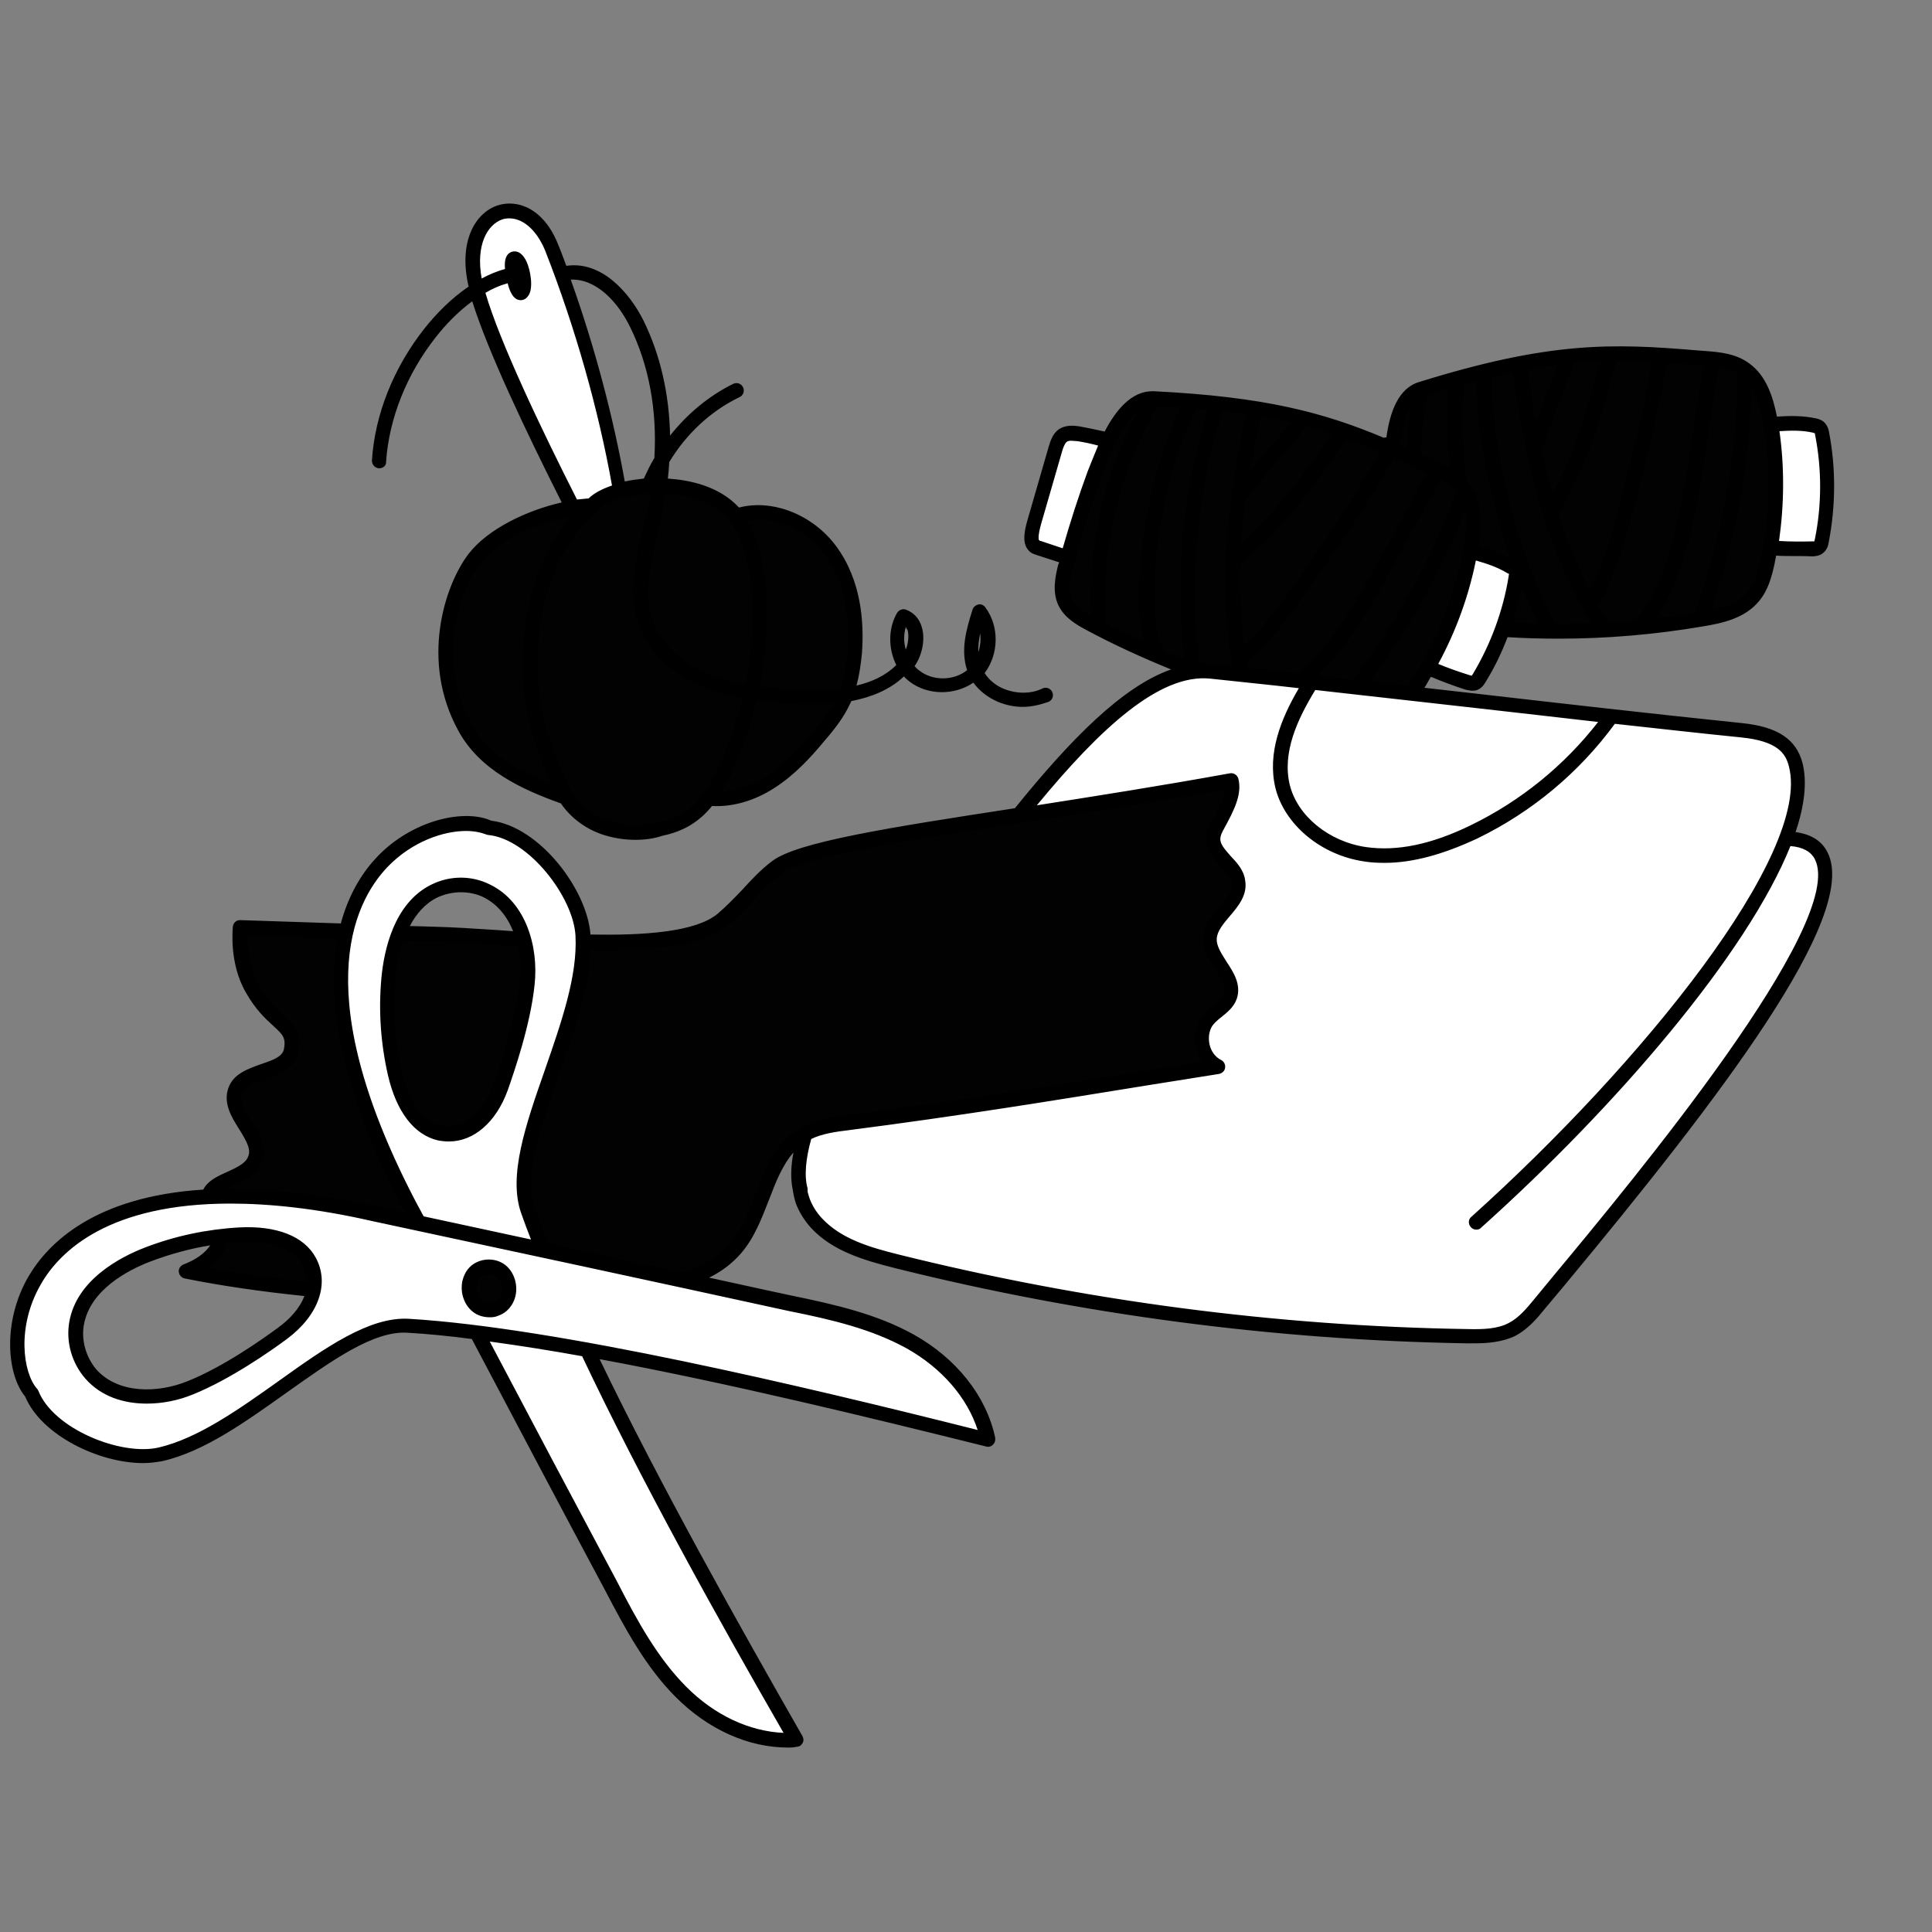 <svg xmlns="http://www.w3.org/2000/svg" xmlns:xlink="http://www.w3.org/1999/xlink" width="100" zoomAndPan="magnify" viewBox="0 0 75 75" height="100" preserveAspectRatio="xMidYMid meet" version="1.0"><rect x="0" y="0" width="75" height="75" fill="#808080" stroke="none"/><defs><clipPath id="c4e47c1fff"><path d="M 0 8 L 71 8 L 71 67.84 L 0 67.84 Z M 0 8 " clip-rule="nonzero"/></clipPath><clipPath id="0fdbdca1ab"><path d="M 0 7.09 L 72 7.09 L 72 67.84 L 0 67.84 Z M 0 7.09 " clip-rule="nonzero"/></clipPath></defs><g clip-path="url(#c4e47c1fff)"><path fill="#ffffff" d="M 54.062 17.438 C 53.949 17.395 53.836 17.34 53.723 17.297 C 53.836 17.281 53.961 17.266 54.074 17.254 C 54.074 17.309 54.062 17.383 54.062 17.438 Z M 68.723 21.27 C 69.262 21.301 69.816 21.312 70.352 21.285 C 70.426 21.285 70.508 21.27 70.578 21.23 C 70.664 21.172 70.691 21.059 70.707 20.957 C 70.977 19.59 70.992 18.18 70.723 16.812 C 70.707 16.738 70.691 16.656 70.637 16.598 C 70.578 16.539 70.496 16.512 70.426 16.496 C 69.871 16.371 69.32 16.426 68.754 16.469 C 69.008 18.066 68.992 19.691 68.723 21.27 Z M 43.039 17.109 C 42.656 17.012 42.262 16.926 41.863 16.855 C 41.652 16.824 41.426 16.797 41.254 16.91 C 41.098 17.023 41.027 17.223 40.984 17.41 C 40.715 18.352 40.445 19.305 40.164 20.246 C 40.094 20.473 40.035 20.703 40.051 20.945 C 40.051 21.016 40.062 21.102 40.121 21.156 C 40.176 21.215 40.25 21.242 40.332 21.27 C 40.715 21.398 41.098 21.527 41.48 21.656 C 41.777 20.559 42.117 19.461 42.516 18.395 C 42.656 18.023 42.828 17.566 43.039 17.109 Z M 58.809 22.199 C 58.777 22.125 58.707 22.07 58.637 22.027 C 58.168 21.727 57.633 21.57 57.105 21.43 C 56.824 23.012 56.242 24.535 55.449 25.93 C 55.945 26.145 56.457 26.344 56.965 26.5 C 57.035 26.531 57.121 26.543 57.191 26.531 C 57.293 26.5 57.348 26.414 57.406 26.316 C 57.773 25.719 58.07 25.074 58.312 24.406 C 58.539 23.766 58.707 23.094 58.82 22.426 C 58.836 22.34 58.852 22.27 58.809 22.199 Z M 24.07 19.047 C 23.516 15.855 22.555 12.523 21.422 9.629 C 20.43 7.094 17.668 8.105 18.516 11.254 C 19.027 13.191 20.754 16.781 22.242 19.719 C 22.496 19.676 22.754 19.648 22.98 19.633 C 23.133 19.406 23.531 19.191 24.07 19.047 Z M 69.348 32.527 C 69.773 31.418 69.914 30.434 69.715 29.68 C 69.547 29.023 69.094 28.496 67.605 28.34 C 62.93 27.855 58.965 27.383 54.812 26.914 C 52.332 26.629 49.797 26.344 47.008 26.059 C 46.82 26.047 46.637 26.047 46.453 26.059 C 44.371 26.23 42.062 28.523 39.555 31.66 C 42.035 31.273 44.852 30.848 47.812 30.305 C 47.957 30.82 47.613 31.43 47.273 32.031 C 47.191 32.172 47.105 32.316 47.09 32.484 C 47.02 33.156 47.957 33.527 48.07 34.195 C 48.211 35.035 46.992 35.562 46.965 36.418 C 46.934 37.246 48.027 37.887 47.758 38.656 C 47.613 39.055 47.176 39.238 46.906 39.566 C 46.453 40.109 46.652 41.062 47.289 41.379 C 42.117 42.203 38.18 42.887 32.938 43.559 C 32.387 43.629 31.805 43.699 31.293 43.973 C 31.066 44.742 30.953 45.469 31.055 46.008 C 31.066 46.223 31.109 46.422 31.18 46.621 C 31.293 46.949 31.492 47.234 31.719 47.477 C 32.512 48.332 33.703 48.672 34.836 48.957 C 42.074 50.77 49.512 51.738 56.965 51.863 C 57.559 51.879 58.184 51.879 58.723 51.594 C 59.148 51.379 59.457 50.996 59.77 50.625 C 63.285 46.363 75 32.742 69.348 32.527 Z M 21.051 48.516 C 22.867 48.902 24.691 49.301 26.508 49.699 C 27.895 50 29.281 50.297 30.672 50.609 C 32.273 50.938 33.902 51.297 35.316 52.094 C 36.75 52.891 37.98 54.23 38.336 55.898 C 33.121 54.586 27.527 53.246 22.754 52.391 C 24.934 57.008 27.98 62.496 30.883 67.566 C 29.199 67.684 27.57 66.855 26.406 65.703 C 25.258 64.547 24.465 63.078 23.715 61.613 C 21.957 58.32 20.215 55.016 18.461 51.723 C 17.523 51.609 16.633 51.523 15.84 51.465 C 13.133 51.309 9.578 55.699 6.207 56.469 C 4.562 56.84 1.84 55.668 1.219 54.102 C 0 52.719 0.184 46.891 8.09 46.492 C 9.832 46.406 11.941 46.578 14.508 47.121 C 15.086 47.25 15.656 47.363 16.234 47.492 C 16.137 47.305 16.035 47.121 15.938 46.934 C 13.332 41.988 12.879 38.527 13.418 36.191 C 14.281 32.43 17.723 31.574 18.969 32.172 C 20.668 32.328 22.527 34.652 22.625 36.332 C 22.625 36.418 22.625 36.504 22.625 36.59 C 22.641 40.039 19.605 44.496 20.484 47.02 C 20.656 47.492 20.84 47.988 21.051 48.516 Z M 17.07 43.973 C 18.121 44.227 18.996 43.43 19.453 42.219 C 19.805 41.234 20.344 39.555 20.484 38.172 C 20.543 37.617 20.5 37.016 20.344 36.477 C 20.117 35.664 19.648 34.938 18.914 34.582 C 18.277 34.266 17.512 34.281 16.871 34.582 C 16.191 34.906 15.754 35.52 15.469 36.234 C 15.258 36.789 15.129 37.402 15.086 37.984 C 14.973 39.211 15.059 40.453 15.344 41.648 C 15.57 42.645 16.078 43.742 17.07 43.973 Z M 19.422 49.312 C 19.109 49.102 18.629 49.156 18.402 49.457 C 18.316 49.555 18.277 49.672 18.246 49.797 C 18.176 50.141 18.305 50.539 18.586 50.727 C 18.871 50.91 19.48 50.969 19.719 50.324 C 19.848 49.969 19.734 49.527 19.422 49.312 Z M 12.184 50.07 C 12.254 49.699 12.199 49.328 12 48.957 C 11.52 48.059 10.328 47.875 9.309 47.934 C 9.066 47.945 8.84 47.977 8.598 47.988 C 7.621 48.102 6.66 48.332 5.738 48.703 C 4.492 49.188 3.215 50.043 2.977 51.367 C 2.848 52.051 3.059 52.805 3.527 53.332 C 4.449 54.387 6.105 54.387 7.395 53.875 C 8.684 53.359 10.145 52.379 10.98 51.766 C 11.633 51.281 12.07 50.684 12.184 50.07 Z M 12.184 50.07 " fill-opacity="1" fill-rule="nonzero"/></g><path fill="#020202" d="M 46.453 26.059 C 45.051 25.531 43.676 24.918 42.344 24.207 C 41.961 24.008 41.551 23.766 41.367 23.367 C 41.168 22.938 41.281 22.426 41.395 21.969 C 41.426 21.871 41.453 21.758 41.48 21.656 C 41.777 20.559 42.117 19.461 42.516 18.395 C 42.656 18.023 42.828 17.566 43.039 17.109 C 43.465 16.242 44.031 15.414 44.797 15.457 C 49.09 15.672 51.355 16.285 53.723 17.281 C 53.836 17.324 53.949 17.383 54.062 17.426 C 54.457 17.594 54.867 17.781 55.309 17.98 C 55.891 18.25 56.527 18.508 56.895 19.035 C 57.332 19.676 57.277 20.531 57.137 21.301 C 57.137 21.344 57.121 21.371 57.121 21.414 C 56.84 22.996 56.258 24.52 55.465 25.918 C 55.379 26.059 55.293 26.203 55.207 26.344 C 55.094 26.531 54.969 26.73 54.828 26.898 C 52.348 26.613 49.812 26.328 47.02 26.047 C 46.82 26.047 46.637 26.047 46.453 26.059 Z M 18.402 21.684 C 17.441 22.926 16.66 25.719 18.035 28.238 C 18.812 29.664 20.387 30.418 21.957 30.961 C 22.328 31.559 22.938 31.988 23.602 32.172 C 24.27 32.359 24.992 32.344 25.672 32.199 C 26.309 32.074 26.961 31.773 27.512 31.031 C 28.363 31.133 29.211 30.832 29.922 30.375 C 30.629 29.922 31.211 29.293 31.762 28.637 C 32.129 28.195 32.5 27.742 32.738 27.215 C 33.008 26.629 33.137 25.988 33.18 25.348 C 33.277 23.965 33.051 22.496 32.23 21.387 C 31.406 20.273 29.906 19.605 28.602 20.047 C 27.539 18.762 25.402 18.691 24.07 19.047 C 23.531 19.191 23.133 19.406 22.98 19.633 C 22.738 19.648 22.496 19.676 22.242 19.719 C 20.824 19.961 19.168 20.715 18.402 21.684 Z M 18.402 21.684 " fill-opacity="1" fill-rule="nonzero"/><path fill="#020202" d="M 54.062 17.438 C 54.062 17.383 54.074 17.309 54.074 17.254 C 54.176 16.285 54.445 15.316 55.168 15.086 C 60.168 13.535 62.547 13.59 65.906 13.875 C 66.543 13.934 67.223 13.945 67.746 14.316 C 68.371 14.773 68.609 15.602 68.738 16.371 C 68.738 16.398 68.754 16.426 68.754 16.469 C 69.008 18.066 68.992 19.691 68.723 21.27 C 68.695 21.441 68.668 21.613 68.625 21.785 C 68.527 22.27 68.383 22.754 68.074 23.137 C 67.59 23.707 66.781 23.895 66.047 24.023 C 63.496 24.449 60.891 24.578 58.312 24.406 C 58.539 23.766 58.707 23.094 58.82 22.426 C 58.836 22.34 58.852 22.27 58.809 22.199 C 58.777 22.125 58.707 22.07 58.637 22.027 C 58.168 21.727 57.633 21.57 57.105 21.43 C 57.105 21.387 57.121 21.355 57.121 21.312 C 57.262 20.543 57.32 19.691 56.879 19.047 C 56.512 18.52 55.875 18.266 55.293 17.992 C 54.867 17.793 54.457 17.609 54.062 17.438 Z M 17.07 43.973 C 18.121 44.227 18.996 43.43 19.453 42.219 C 19.805 41.234 20.344 39.555 20.484 38.172 C 20.543 37.617 20.5 37.016 20.344 36.477 C 19.039 36.391 17.809 36.305 16.902 36.277 C 16.434 36.262 15.953 36.246 15.469 36.234 C 15.258 36.789 15.129 37.402 15.086 37.984 C 14.973 39.211 15.059 40.453 15.344 41.648 C 15.57 42.645 16.078 43.742 17.07 43.973 Z M 7.211 49.355 C 8.77 49.672 10.457 49.898 12.168 50.07 C 12.242 49.699 12.184 49.328 11.984 48.957 C 11.504 48.059 10.312 47.875 9.293 47.934 C 9.051 47.945 8.824 47.977 8.586 47.988 C 8.516 48.559 8.004 49.07 7.211 49.355 Z M 14.508 47.105 C 15.086 47.234 15.656 47.348 16.234 47.477 C 16.137 47.289 16.035 47.105 15.938 46.922 C 13.332 41.977 12.879 38.512 13.418 36.176 C 11.191 36.105 9.336 36.035 9.336 36.035 C 9.336 36.035 9.18 37.332 9.789 38.398 C 10.641 39.883 11.52 39.754 11.305 40.809 C 11.137 41.719 9.449 41.492 9.137 42.359 C 8.797 43.285 10.312 44.199 9.875 45.082 C 9.52 45.781 8.16 45.824 8.09 46.48 C 9.848 46.395 11.957 46.562 14.508 47.105 Z M 32.926 43.559 C 38.164 42.887 42.105 42.203 47.273 41.379 C 46.637 41.062 46.438 40.109 46.895 39.566 C 47.16 39.238 47.602 39.055 47.742 38.656 C 48.012 37.887 46.922 37.246 46.949 36.418 C 46.977 35.562 48.195 35.035 48.055 34.195 C 47.941 33.527 47.008 33.156 47.078 32.484 C 47.09 32.316 47.176 32.172 47.262 32.031 C 47.602 31.43 47.941 30.82 47.801 30.305 C 44.84 30.848 42.035 31.273 39.539 31.66 C 34.68 32.414 31.082 32.957 30.16 33.668 C 29.383 34.254 28.816 35.094 28.051 35.719 C 27.086 36.504 24.918 36.648 22.625 36.574 C 22.641 40.023 19.605 44.484 20.484 47.008 C 20.656 47.477 20.84 47.988 21.051 48.516 C 22.867 48.902 24.691 49.301 26.508 49.699 C 27.301 49.473 28.023 49.102 28.547 48.473 C 29.68 47.148 29.68 44.926 31.18 44.043 C 31.211 44.027 31.254 44 31.281 43.984 C 31.789 43.715 32.371 43.629 32.926 43.559 Z M 19.422 49.312 C 19.109 49.102 18.629 49.156 18.402 49.457 C 18.316 49.555 18.277 49.672 18.246 49.797 C 18.176 50.141 18.305 50.539 18.586 50.727 C 18.871 50.91 19.48 50.969 19.719 50.324 C 19.848 49.969 19.734 49.527 19.422 49.312 Z M 19.422 49.312 " fill-opacity="1" fill-rule="nonzero"/><g clip-path="url(#0fdbdca1ab)"><path fill="#000000" d="M 14.707 18.18 L 14.719 18.18 C 14.875 18.18 15.004 18.066 14.988 17.922 C 15.102 16.254 15.781 14.531 16.914 13.094 C 17.27 12.637 17.75 12.125 18.332 11.695 C 18.941 13.648 20.441 16.797 21.805 19.504 C 20.441 19.816 18.941 20.531 18.191 21.5 C 17.254 22.727 16.305 25.66 17.793 28.367 C 18.617 29.891 20.258 30.648 21.773 31.188 C 22.172 31.773 22.793 32.23 23.531 32.441 C 23.887 32.543 24.27 32.602 24.664 32.602 C 25.02 32.602 25.375 32.559 25.727 32.441 C 26.535 32.273 27.145 31.902 27.641 31.289 C 28.434 31.332 29.297 31.09 30.078 30.578 C 30.855 30.078 31.48 29.395 31.988 28.781 C 32.43 28.27 32.77 27.824 33.008 27.301 C 33.023 27.27 33.039 27.242 33.051 27.215 C 33.801 27.07 34.539 26.785 35.09 26.258 C 35.148 26.328 35.234 26.402 35.305 26.457 C 36.012 27 37.062 27 37.785 26.5 C 38.012 26.812 38.336 27.07 38.734 27.242 C 39.043 27.371 39.371 27.441 39.695 27.441 C 40.051 27.441 40.391 27.355 40.715 27.242 C 40.859 27.172 40.914 27 40.844 26.855 C 40.773 26.715 40.602 26.656 40.461 26.73 C 40.023 26.941 39.469 26.941 38.973 26.742 C 38.648 26.613 38.391 26.387 38.223 26.129 C 38.773 25.402 38.805 24.32 38.25 23.578 C 38.195 23.496 38.082 23.438 37.98 23.465 C 37.867 23.496 37.785 23.566 37.754 23.664 C 37.5 24.465 37.289 25.246 37.543 26.016 C 37.031 26.43 36.211 26.445 35.688 26.031 C 35.617 25.988 35.559 25.918 35.504 25.859 C 35.801 25.434 35.926 24.82 35.785 24.348 C 35.688 24.008 35.473 23.781 35.164 23.664 C 35.035 23.621 34.895 23.68 34.824 23.793 C 34.469 24.406 34.484 25.191 34.793 25.816 C 34.383 26.23 33.844 26.473 33.25 26.613 C 33.348 26.246 33.418 25.816 33.461 25.348 C 33.547 24.191 33.449 22.539 32.457 21.199 C 31.551 19.977 29.992 19.363 28.688 19.703 C 27.91 18.863 26.777 18.637 25.926 18.578 C 25.953 18.363 25.969 18.152 25.98 17.938 C 26.633 16.855 27.582 15.957 28.715 15.414 C 28.859 15.344 28.914 15.172 28.844 15.031 C 28.773 14.887 28.602 14.832 28.461 14.902 C 27.512 15.371 26.676 16.07 26.012 16.91 C 25.98 15.285 25.629 13.762 24.977 12.438 C 24.41 11.312 23.348 10.156 22.043 10.312 C 22.016 10.312 22 10.312 21.988 10.328 C 21.887 10.059 21.789 9.785 21.676 9.516 C 21.121 8.09 20.09 7.719 19.309 7.977 C 18.461 8.262 17.781 9.359 18.191 11.125 C 17.48 11.609 16.914 12.207 16.492 12.734 C 15.273 14.273 14.551 16.098 14.438 17.879 C 14.438 18.035 14.551 18.164 14.707 18.18 Z M 38.051 24.59 C 38.082 24.848 38.051 25.105 37.98 25.316 C 37.969 25.09 37.996 24.848 38.051 24.59 Z M 35.164 24.336 C 35.176 24.379 35.203 24.422 35.234 24.465 C 35.289 24.676 35.262 24.961 35.164 25.219 C 35.078 24.934 35.078 24.621 35.164 24.336 Z M 18.305 28.109 C 16.945 25.633 17.793 22.969 18.645 21.871 C 19.34 20.973 20.883 20.273 22.199 20.031 C 20.938 21.457 20.484 23.254 20.359 24.578 C 20.172 26.316 20.301 27.996 21.406 30.449 C 20.172 29.965 18.941 29.293 18.305 28.109 Z M 27.27 30.859 C 27.258 30.875 27.242 30.902 27.242 30.918 C 26.832 31.461 26.32 31.758 25.629 31.914 C 24.934 32.059 24.27 32.059 23.703 31.887 C 23.078 31.703 22.555 31.316 22.227 30.832 C 22.227 30.832 22.227 30.82 22.227 30.82 C 20.883 28.141 20.742 26.402 20.926 24.621 C 21.082 23.195 21.59 21.215 23.191 19.848 C 23.219 19.816 23.246 19.789 23.262 19.762 C 23.445 19.52 24.184 19.234 25.117 19.164 C 25.16 19.164 25.219 19.164 25.258 19.148 C 25.219 19.391 25.176 19.633 25.117 19.891 C 25.074 20.117 25.02 20.332 24.961 20.559 C 24.664 21.77 24.367 23.012 24.777 24.207 C 25.133 25.246 26.039 26.145 27.258 26.656 C 27.766 26.871 28.293 27 28.816 27.098 C 28.461 28.609 27.895 29.977 27.27 30.859 Z M 31.562 28.426 C 31.082 29.008 30.488 29.664 29.777 30.121 C 29.199 30.492 28.602 30.691 28.023 30.734 C 28.574 29.809 29.055 28.539 29.367 27.184 C 29.793 27.242 30.219 27.27 30.613 27.301 C 31.141 27.34 31.75 27.355 32.371 27.301 C 32.16 27.684 31.891 28.027 31.562 28.426 Z M 32.016 21.527 C 32.895 22.727 32.996 24.234 32.91 25.289 C 32.867 25.844 32.781 26.316 32.641 26.73 C 31.961 26.816 31.281 26.801 30.688 26.758 C 30.305 26.73 29.891 26.699 29.48 26.656 C 29.934 24.363 29.922 21.883 29.016 20.219 C 30.078 20.016 31.293 20.531 32.016 21.527 Z M 25.684 20.031 C 25.742 19.734 25.797 19.449 25.84 19.164 C 26.875 19.219 27.766 19.574 28.305 20.133 C 28.32 20.16 28.32 20.188 28.348 20.219 C 29.367 21.77 29.398 24.277 28.93 26.586 C 28.434 26.5 27.953 26.371 27.5 26.172 C 26.422 25.73 25.641 24.961 25.332 24.062 C 24.977 23.023 25.258 21.855 25.527 20.73 C 25.586 20.488 25.629 20.258 25.684 20.031 Z M 24.453 12.68 C 25.188 14.16 25.516 15.93 25.402 17.781 C 25.246 18.035 25.117 18.309 24.992 18.578 C 24.75 18.605 24.496 18.637 24.254 18.691 C 23.801 16.172 23.094 13.477 22.156 10.855 C 23.164 10.812 24 11.754 24.453 12.68 Z M 19.492 8.52 C 19.578 8.488 19.68 8.477 19.777 8.477 C 20.246 8.477 20.797 8.848 21.164 9.73 C 22.34 12.734 23.234 15.914 23.758 18.848 C 23.375 18.977 23.051 19.148 22.852 19.348 C 22.711 19.363 22.555 19.375 22.398 19.391 C 20.996 16.625 19.395 13.262 18.844 11.367 C 19.109 11.211 19.395 11.082 19.707 10.996 C 19.848 11.566 20.059 11.625 20.133 11.641 C 20.16 11.652 20.188 11.652 20.215 11.652 C 20.328 11.652 20.43 11.598 20.516 11.469 C 20.711 11.184 20.598 10.5 20.441 10.156 C 20.23 9.715 19.977 9.742 19.875 9.773 C 19.605 9.859 19.578 10.172 19.605 10.441 C 19.297 10.527 18.984 10.656 18.699 10.812 C 18.461 9.5 18.926 8.719 19.492 8.52 Z M 69.703 32.301 C 70.055 31.262 70.156 30.348 69.973 29.621 C 69.73 28.695 69.008 28.211 67.617 28.07 C 63.895 27.684 60.562 27.301 57.332 26.93 C 56.652 26.855 55.973 26.773 55.293 26.699 C 55.336 26.645 55.363 26.586 55.406 26.516 C 55.449 26.445 55.492 26.359 55.547 26.273 C 55.988 26.457 56.441 26.629 56.895 26.773 C 56.965 26.785 57.051 26.812 57.148 26.812 C 57.191 26.812 57.25 26.812 57.293 26.801 C 57.52 26.742 57.617 26.559 57.672 26.473 C 58.016 25.918 58.297 25.332 58.523 24.734 C 59.191 24.777 59.855 24.793 60.52 24.793 C 62.379 24.793 64.246 24.633 66.09 24.32 C 66.867 24.191 67.73 24.008 68.285 23.336 C 68.641 22.91 68.781 22.383 68.895 21.855 C 68.906 21.758 68.938 21.656 68.949 21.57 C 69.191 21.586 69.445 21.586 69.688 21.586 C 69.93 21.586 70.156 21.586 70.383 21.598 C 70.465 21.586 70.621 21.586 70.75 21.484 C 70.934 21.355 70.977 21.145 70.992 21.043 C 71.262 19.648 71.273 18.18 71.004 16.781 C 70.992 16.711 70.961 16.555 70.848 16.426 C 70.734 16.297 70.566 16.254 70.496 16.242 C 69.984 16.129 69.461 16.141 68.98 16.172 C 68.836 15.445 68.582 14.59 67.902 14.105 C 67.379 13.719 66.742 13.664 66.133 13.621 L 65.918 13.605 C 62.574 13.32 60.168 13.25 55.082 14.832 C 54.273 15.074 53.949 16.027 53.82 16.98 C 53.793 16.98 53.75 16.98 53.723 16.996 C 51.383 16.012 49.102 15.402 44.797 15.188 C 44.77 15.188 44.754 15.188 44.727 15.188 C 43.918 15.188 43.309 15.93 42.883 16.754 C 42.57 16.684 42.246 16.613 41.922 16.555 C 41.652 16.512 41.352 16.496 41.098 16.668 C 40.859 16.84 40.773 17.141 40.715 17.324 L 39.895 20.16 C 39.824 20.402 39.754 20.672 39.766 20.957 C 39.781 21.129 39.824 21.242 39.91 21.344 C 40.008 21.473 40.137 21.512 40.234 21.543 L 41.113 21.828 C 41.113 21.855 41.098 21.883 41.086 21.898 C 40.957 22.398 40.844 22.98 41.086 23.496 C 41.312 23.965 41.75 24.234 42.188 24.465 C 43.25 25.035 44.344 25.531 45.461 25.988 C 43.578 26.645 41.566 28.695 39.398 31.375 C 34.496 32.129 30.953 32.684 29.977 33.426 C 29.539 33.754 29.168 34.152 28.816 34.539 C 28.488 34.879 28.191 35.191 27.852 35.477 C 27.004 36.176 25.02 36.32 22.922 36.277 C 22.793 34.523 20.938 32.086 19.07 31.859 C 18.02 31.387 16.008 31.832 14.648 33.254 C 14.125 33.797 13.559 34.637 13.23 35.848 C 11.105 35.777 9.363 35.719 9.336 35.719 C 9.168 35.707 9.051 35.836 9.039 35.977 C 9.039 36.035 8.883 37.375 9.535 38.512 C 9.918 39.195 10.312 39.555 10.609 39.824 C 10.98 40.168 11.105 40.281 11.023 40.723 C 10.965 41.008 10.652 41.137 10.145 41.305 C 9.633 41.492 9.066 41.676 8.867 42.23 C 8.656 42.816 8.98 43.359 9.281 43.828 C 9.59 44.328 9.762 44.641 9.621 44.926 C 9.508 45.184 9.152 45.34 8.812 45.496 C 8.457 45.652 8.062 45.836 7.891 46.18 C 3.684 46.449 1.871 48.246 1.105 49.555 C 0.113 51.254 0.242 53.32 0.977 54.215 C 1.613 55.727 3.852 56.797 5.555 56.797 C 5.793 56.797 6.051 56.766 6.289 56.723 C 7.934 56.355 9.562 55.172 11.148 54.047 C 12.879 52.82 14.52 51.637 15.84 51.738 C 16.605 51.781 17.426 51.863 18.316 51.98 C 20.031 55.227 21.746 58.477 23.477 61.711 C 24.27 63.234 25.074 64.719 26.223 65.871 C 27.484 67.141 29.055 67.84 30.586 67.84 C 30.699 67.84 30.801 67.84 30.926 67.809 C 31.027 67.809 31.109 67.754 31.152 67.668 C 31.211 67.582 31.195 67.48 31.152 67.398 C 28.715 63.137 25.602 57.594 23.277 52.762 C 28.277 53.688 33.887 55.059 38.277 56.152 C 38.379 56.184 38.477 56.152 38.547 56.082 C 38.621 56.012 38.648 55.91 38.633 55.812 C 38.293 54.203 37.133 52.734 35.473 51.809 C 34.043 51.012 32.414 50.641 30.742 50.297 C 29.664 50.07 28.602 49.828 27.527 49.598 C 27.992 49.371 28.418 49.059 28.773 48.645 C 29.281 48.059 29.566 47.305 29.852 46.578 C 30.117 45.879 30.375 45.227 30.801 44.742 C 30.699 45.266 30.688 45.766 30.77 46.164 C 30.801 46.363 30.84 46.551 30.898 46.723 C 31.027 47.062 31.223 47.375 31.492 47.676 C 32.328 48.574 33.562 48.93 34.75 49.23 C 42.004 51.039 49.473 52.023 56.938 52.148 C 57.035 52.148 57.137 52.148 57.234 52.148 C 57.73 52.148 58.324 52.105 58.836 51.852 C 59.316 51.594 59.672 51.18 59.969 50.809 L 60.719 49.914 C 66.754 42.645 72.18 35.562 70.949 33.098 C 70.734 32.656 70.324 32.387 69.703 32.301 Z M 69.078 16.738 C 69.516 16.711 69.957 16.699 70.383 16.797 C 70.426 16.812 70.438 16.824 70.453 16.812 C 70.453 16.824 70.453 16.855 70.465 16.898 C 70.723 18.207 70.723 19.605 70.453 20.93 C 70.438 20.988 70.426 21.016 70.438 21.016 C 70.426 21.016 70.383 21.016 70.367 21.016 C 69.93 21.027 69.504 21.027 69.062 21 C 69.262 19.59 69.277 18.137 69.078 16.738 Z M 57.277 27.484 C 58.82 27.656 60.395 27.84 62.039 28.027 C 60.719 29.723 59.035 31.09 57.105 32.031 C 55.562 32.785 54.23 33.055 53.027 32.883 C 51.582 32.672 50.363 31.672 50.066 30.461 C 49.77 29.207 50.363 27.926 51.059 26.785 C 53.211 27.027 55.266 27.258 57.277 27.484 Z M 54.926 26.203 C 54.84 26.344 54.742 26.488 54.656 26.613 C 54.176 26.559 53.68 26.5 53.184 26.445 C 54.699 24.406 55.93 22.184 56.879 19.816 C 56.965 20.289 56.91 20.801 56.824 21.242 C 56.496 23.012 55.859 24.676 54.926 26.203 Z M 58.566 22.367 C 58.355 23.695 57.871 25.004 57.18 26.16 C 57.148 26.203 57.137 26.23 57.137 26.23 C 57.121 26.23 57.078 26.215 57.066 26.215 C 56.652 26.086 56.242 25.945 55.832 25.773 C 56.512 24.52 57.008 23.168 57.293 21.758 C 57.73 21.883 58.156 22.027 58.523 22.254 C 58.566 22.27 58.582 22.281 58.582 22.281 C 58.582 22.297 58.566 22.324 58.566 22.367 Z M 58.809 24.164 C 58.793 24.148 58.777 24.121 58.766 24.105 C 58.766 24.105 58.75 24.094 58.75 24.094 C 58.879 23.664 58.992 23.238 59.078 22.809 C 59.273 23.281 59.488 23.75 59.715 24.207 C 59.418 24.191 59.105 24.191 58.809 24.164 Z M 68 15.031 C 68.258 15.445 68.371 15.969 68.453 16.426 C 68.754 18.164 68.723 20.004 68.355 21.727 C 68.242 22.254 68.113 22.652 67.859 22.969 C 67.52 23.395 66.969 23.566 66.414 23.695 C 67.391 20.887 67.918 17.98 68 15.031 Z M 67.465 14.473 C 67.465 14.488 67.465 14.504 67.465 14.516 C 67.422 17.68 66.867 20.801 65.793 23.781 C 65.793 23.781 65.793 23.781 65.793 23.793 C 65.281 23.879 64.785 23.949 64.277 24.008 C 65.465 22.211 65.82 20.016 66.117 18.066 L 66.711 14.246 C 66.98 14.273 67.238 14.348 67.465 14.473 Z M 65.875 14.16 L 66.09 14.176 C 66.102 14.176 66.117 14.176 66.133 14.176 L 65.535 17.965 C 65.211 20.004 64.855 22.312 63.539 24.035 C 63.523 24.051 63.523 24.062 63.512 24.078 C 63.141 24.105 62.789 24.137 62.418 24.164 C 62.418 24.148 62.406 24.137 62.406 24.137 C 62.266 23.922 62.137 23.695 62.008 23.48 C 62.051 23.453 62.094 23.422 62.109 23.367 C 62.789 22.141 63.141 20.785 63.48 19.477 C 63.949 17.723 64.402 15.914 64.699 14.09 C 65.082 14.105 65.48 14.133 65.875 14.16 Z M 64.133 14.031 C 63.852 15.812 63.383 17.609 62.945 19.332 C 62.633 20.559 62.305 21.797 61.711 22.91 C 61.215 21.957 60.82 20.957 60.492 19.945 C 61.625 18.109 62.191 16.027 62.746 14.004 C 63.199 14.004 63.668 14.02 64.133 14.031 Z M 61.047 14.246 C 61.059 14.188 61.059 14.148 61.059 14.09 C 61.43 14.062 61.781 14.031 62.137 14.02 C 61.656 15.785 61.145 17.582 60.266 19.191 C 60.109 18.637 59.984 18.094 59.855 17.539 C 60.082 16.781 60.395 15.941 60.719 15.129 C 60.832 14.832 60.945 14.531 61.047 14.246 Z M 60.465 14.16 C 60.379 14.418 60.281 14.676 60.18 14.93 C 59.996 15.43 59.797 15.941 59.629 16.441 C 59.5 15.727 59.387 15.016 59.289 14.332 C 59.699 14.273 60.098 14.203 60.465 14.16 Z M 58.734 14.461 C 59.176 17.609 59.898 21.172 61.797 24.191 C 61.316 24.207 60.848 24.223 60.367 24.223 C 60.367 24.207 60.352 24.191 60.352 24.191 C 58.852 21.242 58 17.965 57.887 14.66 C 58.168 14.574 58.453 14.516 58.734 14.461 Z M 56.824 14.918 C 56.992 14.875 57.148 14.832 57.305 14.789 C 57.391 17.125 57.844 19.449 58.637 21.672 C 58.254 21.457 57.828 21.328 57.418 21.199 C 57.418 21.199 57.418 21.188 57.418 21.188 C 57.531 20.461 57.574 19.59 57.105 18.891 C 57.051 18.805 56.98 18.734 56.922 18.664 C 56.754 17.426 56.723 16.156 56.824 14.918 Z M 56.539 19.105 C 56.539 19.121 56.527 19.133 56.527 19.133 C 55.547 21.742 54.203 24.18 52.531 26.387 C 52.078 26.328 51.625 26.289 51.156 26.23 C 52.402 25.004 53.281 23.422 54.062 21.984 L 55.918 18.621 C 56.156 18.75 56.383 18.906 56.539 19.105 Z M 55.406 15.328 C 55.691 15.242 55.973 15.16 56.242 15.074 C 56.172 16.098 56.188 17.141 56.285 18.18 C 56.059 18.051 55.816 17.938 55.59 17.836 L 55.406 17.75 C 55.32 17.711 55.238 17.68 55.168 17.637 C 55.18 16.867 55.266 16.098 55.406 15.328 Z M 54.754 15.828 C 54.684 16.34 54.629 16.867 54.613 17.395 C 54.527 17.352 54.457 17.324 54.371 17.281 C 54.414 16.738 54.527 16.199 54.754 15.828 Z M 54.105 17.766 C 54.445 17.922 54.797 18.078 55.152 18.25 L 55.352 18.336 C 55.363 18.352 55.395 18.352 55.406 18.363 L 53.551 21.727 C 52.715 23.254 51.793 24.949 50.406 26.145 C 49.754 26.074 49.102 26.004 48.438 25.93 C 48.422 25.844 48.41 25.762 48.379 25.66 C 48.422 25.645 48.465 25.633 48.492 25.602 C 49.543 24.691 50.336 23.535 51.129 22.383 C 52.164 20.914 53.211 19.375 54.105 17.766 Z M 53.578 17.551 C 52.699 19.105 51.68 20.629 50.648 22.125 C 49.953 23.152 49.215 24.223 48.297 25.047 C 48.152 23.992 48.109 22.926 48.152 21.855 C 49.84 20.531 51.086 18.75 52.277 17.039 C 52.715 17.195 53.156 17.367 53.578 17.551 Z M 50.66 16.539 C 51.031 16.641 51.371 16.738 51.711 16.84 C 50.66 18.336 49.57 19.859 48.184 21.07 C 48.223 20.516 48.281 19.961 48.352 19.406 C 48.805 18.793 49.387 18.121 49.938 17.48 C 50.164 17.211 50.379 16.969 50.574 16.727 C 50.648 16.668 50.66 16.598 50.66 16.539 Z M 48.934 16.172 C 49.359 16.242 49.742 16.328 50.121 16.414 C 49.938 16.625 49.742 16.855 49.527 17.098 C 49.188 17.48 48.848 17.879 48.535 18.266 C 48.648 17.539 48.793 16.84 48.934 16.172 Z M 48.367 16.07 C 48.152 17.066 47.969 18.109 47.812 19.176 C 47.801 19.219 47.801 19.262 47.801 19.289 C 47.516 21.414 47.43 23.664 47.855 25.859 C 47.586 25.832 47.316 25.805 47.035 25.773 C 46.879 25.762 46.707 25.762 46.551 25.762 C 46.156 22.484 46.453 19.09 47.473 15.941 C 47.785 16 48.082 16.027 48.367 16.07 Z M 41.254 21.285 L 40.402 21 C 40.375 21 40.332 20.988 40.32 20.93 C 40.305 20.746 40.363 20.543 40.418 20.332 L 41.238 17.496 C 41.281 17.352 41.34 17.211 41.41 17.152 C 41.453 17.125 41.508 17.109 41.582 17.109 C 41.652 17.109 41.734 17.125 41.82 17.125 C 42.09 17.168 42.359 17.223 42.629 17.297 C 42.473 17.668 42.332 18.023 42.219 18.309 C 41.863 19.277 41.539 20.289 41.254 21.285 Z M 41.609 23.254 C 41.453 22.91 41.539 22.469 41.652 22.039 C 41.961 20.844 42.332 19.648 42.77 18.492 C 42.996 17.836 43.492 16.527 44.16 15.984 C 42.871 18.395 42.23 21.172 42.344 23.906 C 42.035 23.738 41.734 23.535 41.609 23.254 Z M 42.926 24.207 C 42.742 21.285 43.465 18.277 44.938 15.758 C 45.234 15.77 45.531 15.785 45.816 15.812 C 44.824 18.035 44.285 20.488 44.23 22.938 C 44.215 23.566 44.242 24.277 44.441 24.961 C 43.934 24.719 43.422 24.465 42.926 24.207 Z M 45.164 25.262 C 45.164 25.234 45.148 25.203 45.137 25.16 C 44.824 24.465 44.797 23.652 44.809 22.938 C 44.852 20.516 45.418 18.051 46.426 15.855 C 46.582 15.871 46.738 15.887 46.895 15.898 C 45.914 19.004 45.602 22.34 45.973 25.59 C 45.703 25.488 45.434 25.375 45.164 25.262 Z M 15.047 33.652 C 16.008 32.656 17.227 32.258 18.09 32.258 C 18.402 32.258 18.672 32.316 18.855 32.387 C 18.883 32.398 18.926 32.414 18.957 32.414 C 20.527 32.57 22.258 34.824 22.34 36.32 C 22.426 37.902 21.773 39.738 21.152 41.535 C 20.414 43.645 19.719 45.637 20.23 47.09 C 20.344 47.418 20.473 47.762 20.613 48.117 C 19.223 47.816 17.836 47.52 16.449 47.219 C 16.363 47.078 16.293 46.922 16.207 46.777 C 11.973 38.742 13.656 35.109 15.047 33.652 Z M 9.039 46.023 C 9.449 45.836 9.918 45.625 10.129 45.195 C 10.426 44.598 10.086 44.043 9.773 43.543 C 9.52 43.145 9.293 42.773 9.406 42.445 C 9.52 42.16 9.902 42.02 10.328 41.875 C 10.867 41.691 11.461 41.477 11.59 40.852 C 11.746 40.094 11.406 39.781 11.008 39.426 C 10.738 39.168 10.383 38.855 10.043 38.258 C 9.648 37.559 9.605 36.73 9.605 36.32 C 10.172 36.348 11.52 36.391 13.105 36.434 C 12.695 38.684 13.09 42.074 15.711 47.047 C 15.711 47.047 15.711 47.062 15.727 47.062 C 15.344 46.977 14.961 46.891 14.578 46.82 C 12.281 46.336 10.371 46.137 8.754 46.164 C 8.84 46.121 8.938 46.078 9.039 46.023 Z M 30.418 67.27 C 29.086 67.211 27.738 66.586 26.633 65.473 C 25.543 64.375 24.75 62.949 23.984 61.453 C 22.312 58.32 20.656 55.199 19.012 52.078 C 20.145 52.234 21.352 52.422 22.598 52.648 C 24.863 57.438 27.938 62.965 30.418 67.27 Z M 30.629 50.895 C 32.273 51.223 33.844 51.594 35.203 52.348 C 36.551 53.105 37.543 54.246 37.953 55.512 C 31.109 53.789 21.605 51.539 15.867 51.195 C 14.336 51.109 12.621 52.32 10.809 53.617 C 9.266 54.715 7.68 55.84 6.148 56.195 C 4.688 56.523 2.07 55.469 1.488 53.988 C 1.473 53.961 1.461 53.93 1.43 53.902 C 0.891 53.277 0.637 51.496 1.586 49.855 C 2.336 48.543 4.25 46.723 8.938 46.723 C 10.457 46.723 12.281 46.906 14.465 47.406 C 19.848 48.559 25.23 49.715 30.629 50.895 Z M 29.324 46.363 C 29.055 47.047 28.789 47.746 28.348 48.273 C 27.879 48.828 27.23 49.172 26.508 49.398 C 24.766 49.031 23.02 48.645 21.277 48.273 C 21.094 47.805 20.926 47.348 20.77 46.922 C 20.316 45.652 20.98 43.758 21.691 41.746 C 22.27 40.109 22.867 38.414 22.922 36.875 C 25.16 36.918 27.242 36.746 28.234 35.949 C 28.617 35.648 28.941 35.293 29.254 34.949 C 29.609 34.566 29.949 34.211 30.344 33.91 C 31.223 33.242 34.895 32.672 39.539 31.957 C 41.961 31.59 44.695 31.16 47.574 30.648 C 47.543 31.02 47.289 31.461 47.047 31.902 C 46.965 32.074 46.863 32.242 46.836 32.473 C 46.781 32.969 47.105 33.312 47.387 33.625 C 47.586 33.84 47.77 34.039 47.812 34.266 C 47.871 34.582 47.629 34.867 47.348 35.191 C 47.047 35.535 46.723 35.934 46.707 36.434 C 46.695 36.902 46.965 37.289 47.191 37.645 C 47.461 38.043 47.602 38.312 47.516 38.57 C 47.461 38.742 47.289 38.871 47.105 39.027 C 46.965 39.141 46.82 39.254 46.707 39.398 C 46.438 39.723 46.324 40.18 46.426 40.637 C 46.469 40.852 46.551 41.035 46.668 41.207 L 44.57 41.547 C 40.617 42.191 37.203 42.73 32.91 43.285 C 32.316 43.371 31.637 43.457 31.055 43.801 C 30.105 44.34 29.707 45.367 29.324 46.363 Z M 60.293 49.543 L 59.543 50.453 C 59.273 50.781 58.965 51.152 58.582 51.352 C 58.129 51.594 57.574 51.609 56.953 51.594 C 49.527 51.48 42.105 50.496 34.895 48.703 C 33.746 48.418 32.656 48.09 31.918 47.305 C 31.691 47.062 31.535 46.805 31.438 46.551 C 31.406 46.465 31.379 46.363 31.352 46.266 C 31.352 46.223 31.352 46.18 31.352 46.137 C 31.211 45.652 31.281 44.969 31.492 44.215 C 31.934 44 32.484 43.93 32.965 43.871 C 37.258 43.316 40.688 42.758 44.641 42.117 L 47.316 41.691 C 47.445 41.664 47.543 41.578 47.559 41.449 C 47.574 41.32 47.516 41.207 47.402 41.148 C 47.176 41.035 47.008 40.809 46.949 40.523 C 46.895 40.238 46.949 39.953 47.105 39.766 C 47.191 39.668 47.305 39.566 47.418 39.48 C 47.645 39.297 47.898 39.098 48.012 38.77 C 48.195 38.215 47.883 37.742 47.613 37.332 C 47.418 37.016 47.219 36.73 47.234 36.445 C 47.246 36.148 47.488 35.863 47.742 35.562 C 48.07 35.18 48.438 34.738 48.336 34.168 C 48.281 33.77 48.012 33.484 47.77 33.227 C 47.516 32.941 47.348 32.742 47.375 32.527 C 47.387 32.414 47.445 32.301 47.516 32.172 C 47.871 31.516 48.238 30.848 48.07 30.219 C 48.027 30.078 47.883 29.992 47.742 30.02 C 45.078 30.504 42.543 30.902 40.25 31.262 C 42.727 28.254 45.023 26.145 46.977 26.344 C 48.168 26.473 49.301 26.586 50.422 26.715 C 49.727 27.898 49.188 29.238 49.512 30.59 C 49.867 32.016 51.285 33.199 52.957 33.441 C 53.211 33.484 53.48 33.496 53.75 33.496 C 54.84 33.496 56.031 33.168 57.363 32.543 C 59.473 31.516 61.301 29.992 62.688 28.098 C 64.262 28.27 65.875 28.453 67.578 28.625 C 69.008 28.766 69.32 29.25 69.445 29.75 C 70.324 33.129 63.75 41.277 57.121 47.234 C 56.992 47.332 56.992 47.52 57.094 47.633 C 57.148 47.703 57.234 47.734 57.305 47.734 C 57.375 47.734 57.434 47.719 57.477 47.676 C 62.789 42.918 67.844 36.988 69.504 32.844 C 69.984 32.883 70.297 33.055 70.453 33.355 C 71.699 35.82 63.41 45.793 60.293 49.543 Z M 17.426 44.312 C 18.391 44.312 19.254 43.57 19.707 42.332 C 19.961 41.605 20.598 39.766 20.754 38.215 C 20.91 36.773 20.43 35.023 19.027 34.34 C 18.316 33.98 17.469 33.98 16.746 34.34 C 15.273 35.066 14.902 36.93 14.805 37.973 C 14.691 39.238 14.777 40.492 15.059 41.734 C 15.387 43.16 16.078 44.055 17 44.27 C 17.141 44.297 17.285 44.312 17.426 44.312 Z M 16.984 34.836 C 17.27 34.707 17.582 34.637 17.895 34.637 C 18.203 34.637 18.516 34.707 18.758 34.824 C 19.309 35.094 19.691 35.578 19.918 36.148 C 19.707 36.133 19.508 36.121 19.309 36.105 C 18.418 36.047 17.566 35.992 16.902 35.977 C 16.574 35.961 16.234 35.961 15.91 35.949 C 16.148 35.492 16.492 35.078 16.984 34.836 Z M 15.598 41.578 C 15.328 40.41 15.242 39.195 15.355 38 C 15.398 37.586 15.469 37.047 15.656 36.52 C 16.078 36.531 16.492 36.547 16.902 36.547 C 17.566 36.562 18.402 36.617 19.297 36.676 C 19.566 36.688 19.82 36.719 20.102 36.73 C 20.203 37.188 20.23 37.688 20.172 38.129 C 20.02 39.625 19.41 41.406 19.152 42.105 C 18.828 43.016 18.105 43.93 17.098 43.688 C 16.164 43.473 15.754 42.273 15.598 41.578 Z M 9.293 47.648 C 8.031 47.719 6.801 47.977 5.625 48.43 C 4.66 48.801 2.977 49.684 2.691 51.309 C 2.551 52.094 2.789 52.918 3.316 53.52 C 3.926 54.215 4.801 54.488 5.695 54.488 C 6.32 54.488 6.941 54.359 7.496 54.129 C 8.938 53.547 10.527 52.434 11.137 51.98 C 12.367 51.066 12.809 49.828 12.254 48.816 C 11.801 47.988 10.738 47.574 9.293 47.648 Z M 10.797 51.539 C 10.199 51.98 8.672 53.062 7.281 53.617 C 6.133 54.086 4.59 54.117 3.738 53.16 C 3.344 52.691 3.145 52.035 3.258 51.422 C 3.5 50.07 4.973 49.301 5.836 48.973 C 6.586 48.688 7.367 48.473 8.16 48.344 C 7.961 48.645 7.609 48.902 7.125 49.086 C 7.012 49.129 6.926 49.242 6.941 49.371 C 6.957 49.5 7.039 49.598 7.168 49.629 C 8.586 49.914 10.145 50.141 11.816 50.312 C 11.633 50.797 11.234 51.223 10.797 51.539 Z M 8.074 49.23 C 8.445 48.973 8.699 48.645 8.824 48.273 C 8.824 48.273 8.824 48.273 8.824 48.262 C 8.996 48.246 9.152 48.23 9.32 48.23 C 9.406 48.219 9.508 48.219 9.621 48.219 C 10.344 48.219 11.348 48.359 11.746 49.113 C 11.859 49.328 11.914 49.543 11.914 49.758 C 10.57 49.629 9.281 49.441 8.074 49.23 Z M 18.418 50.969 C 18.586 51.082 18.801 51.137 19.012 51.137 C 19.125 51.137 19.238 51.125 19.324 51.082 C 19.535 51.012 19.82 50.852 19.977 50.426 C 20.145 49.941 19.977 49.355 19.566 49.07 C 19.125 48.773 18.488 48.859 18.16 49.273 C 18.062 49.398 17.992 49.555 17.949 49.727 C 17.852 50.211 18.035 50.711 18.418 50.969 Z M 18.516 49.855 C 18.531 49.77 18.574 49.684 18.617 49.629 C 18.699 49.527 18.844 49.473 18.984 49.473 C 19.07 49.473 19.168 49.5 19.254 49.543 C 19.453 49.684 19.535 49.984 19.453 50.227 C 19.395 50.398 19.297 50.496 19.168 50.539 C 19.012 50.598 18.844 50.555 18.742 50.484 C 18.559 50.367 18.461 50.098 18.516 49.855 Z M 18.516 49.855 " fill-opacity="1" fill-rule="nonzero"/></g></svg>